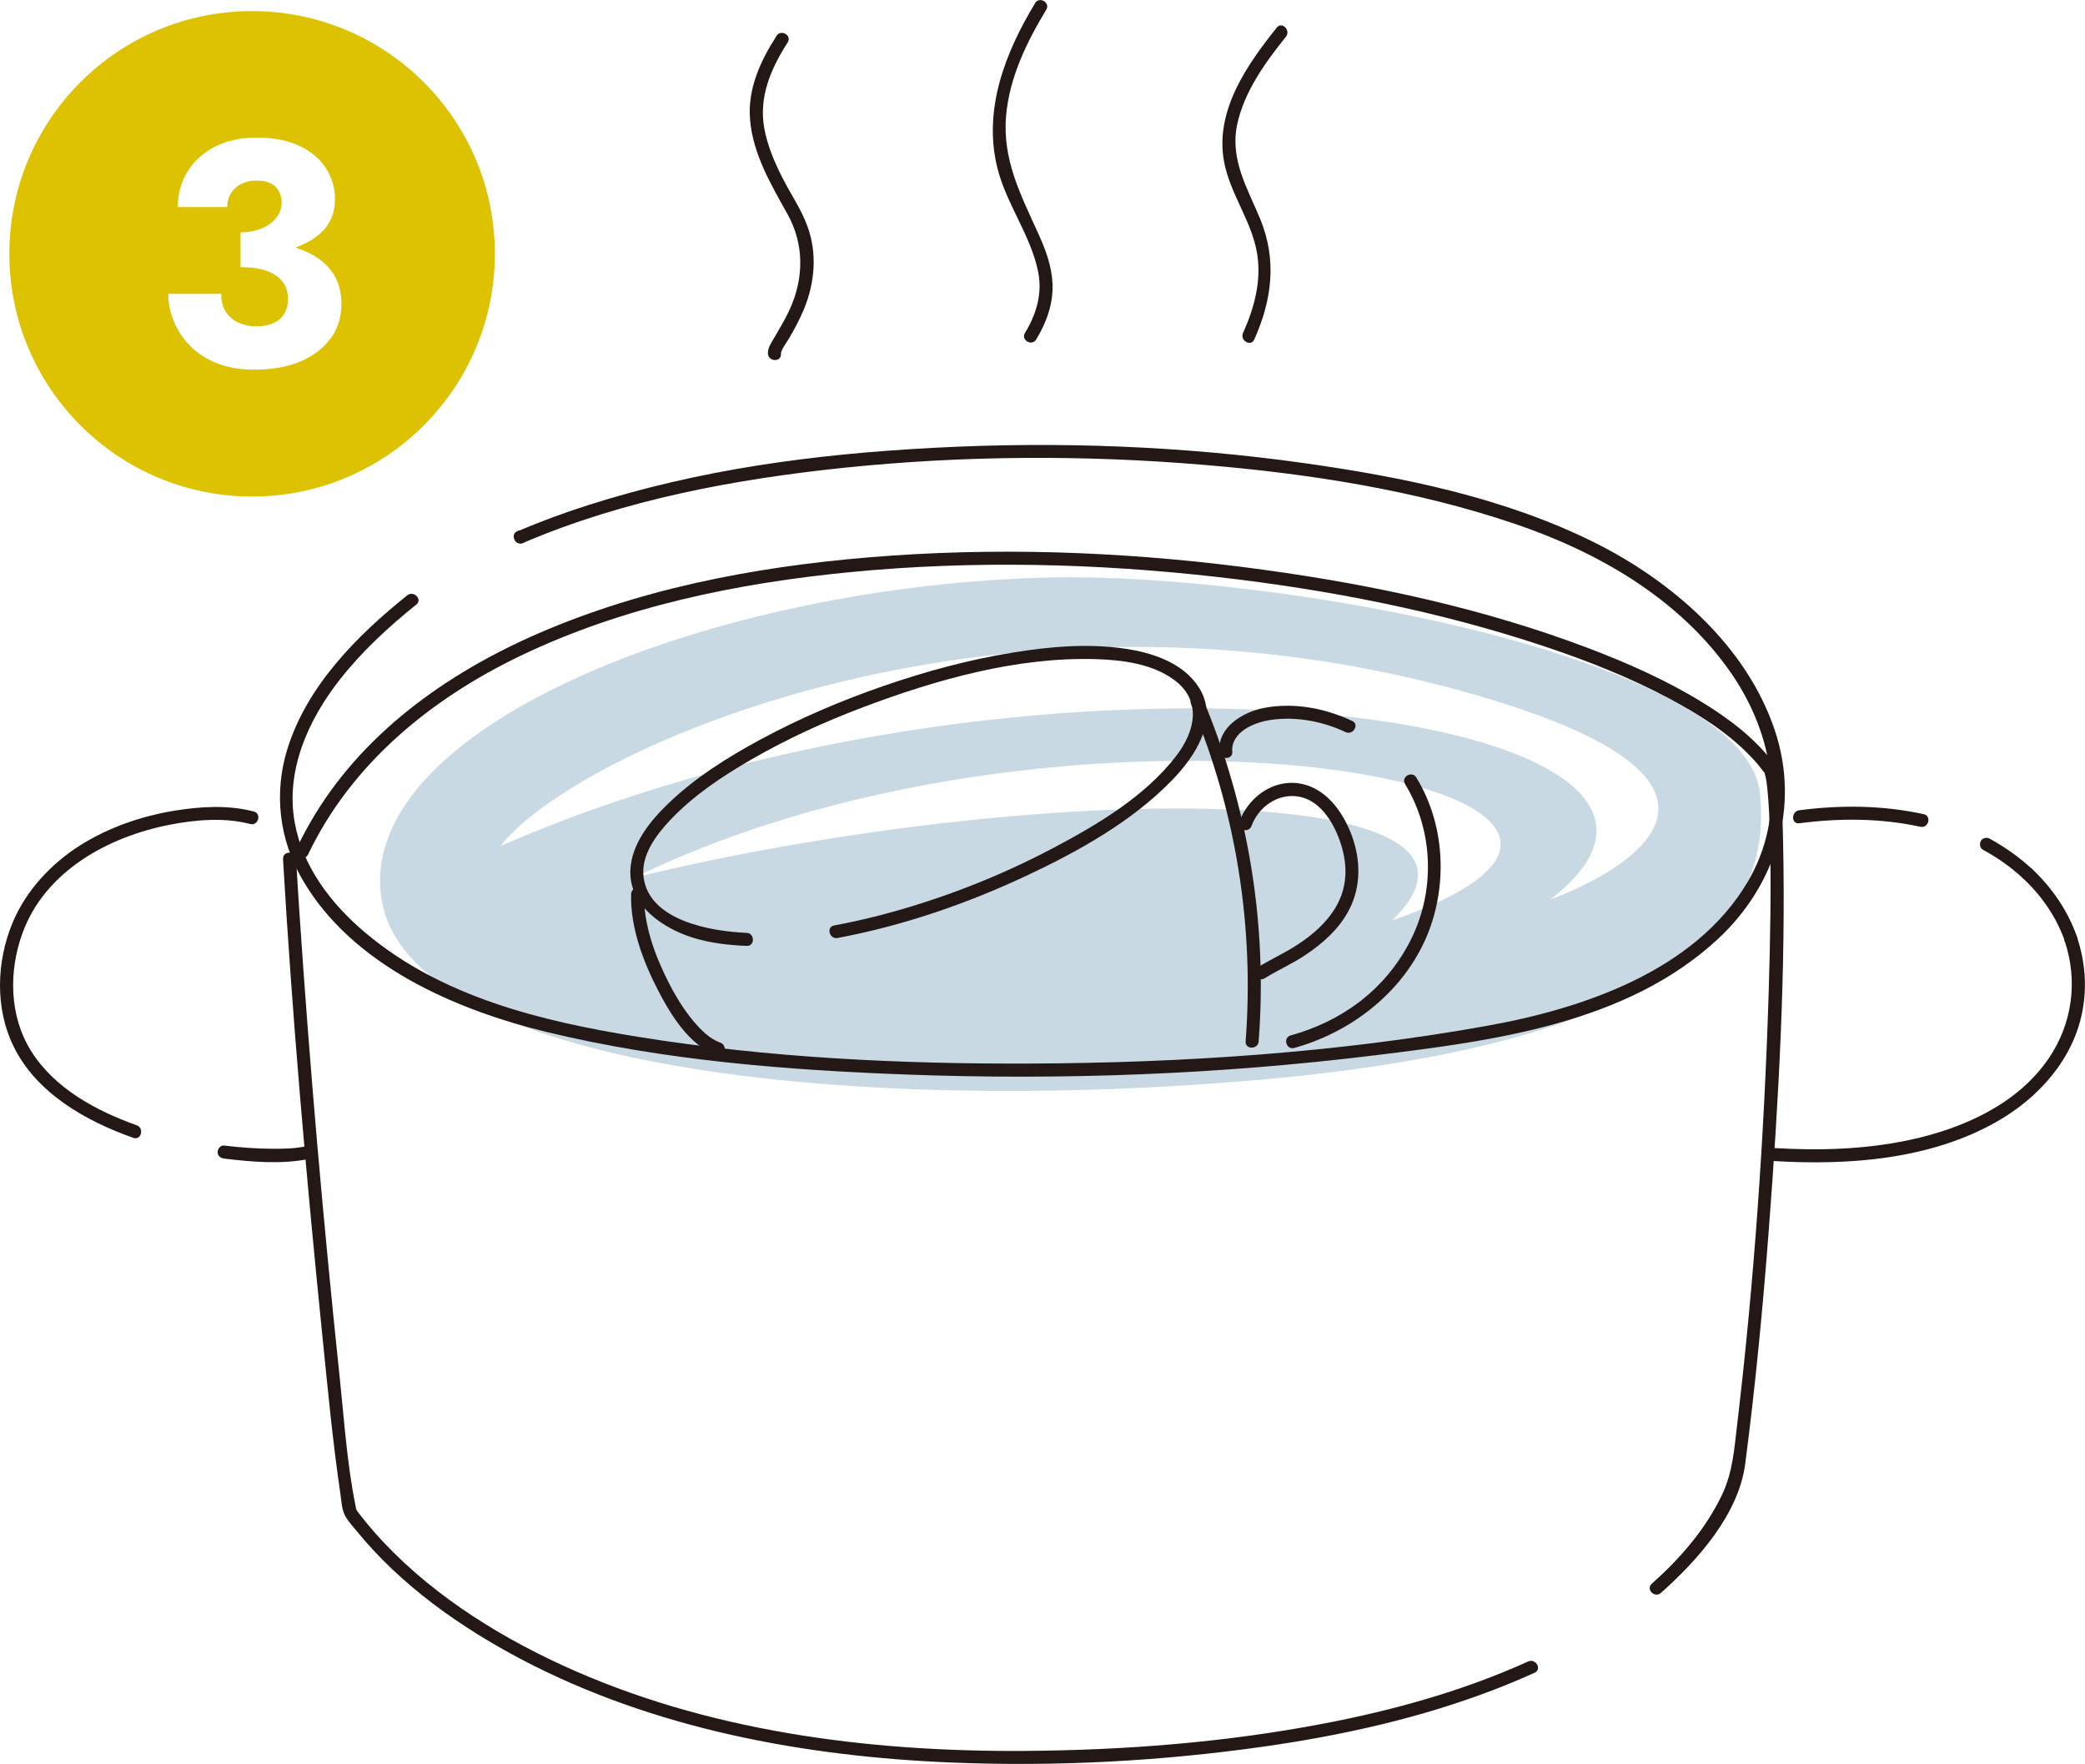 <?xml version="1.0" encoding="UTF-8"?><svg xmlns="http://www.w3.org/2000/svg" viewBox="0 0 227.36 192.33"><defs><style>.cls-1{fill:#c8d9e3;}.cls-1,.cls-2{mix-blend-mode:multiply;}.cls-1,.cls-2,.cls-3{stroke-width:0px;}.cls-2{fill:#dcc200;}.cls-4{isolation:isolate;}.cls-3{fill:#231815;}</style></defs><g class="cls-4"><g id="_レイヤー_2"><g id="_ポップアップ"><path class="cls-2" d="m27.48,1.21C12.86,1.21,1.02,13.06,1.02,27.67s11.85,26.47,26.47,26.47,26.47-11.85,26.47-26.47S42.1,1.21,27.48,1.21Zm8.6,35.64c-.76,1.08-1.85,1.92-3.27,2.54-1.41.61-3.12.92-5.11.92-1.46,0-2.77-.22-3.93-.66-1.16-.44-2.14-1.05-2.94-1.84-.8-.79-1.41-1.68-1.84-2.68s-.64-2.03-.64-3.09h5.77c0,.79.17,1.45.52,1.98.35.53.82.93,1.41,1.18.59.26,1.21.38,1.86.38.7,0,1.3-.1,1.82-.31.52-.21.93-.54,1.23-1.01.3-.46.45-1.03.45-1.7,0-.51-.11-.97-.31-1.39-.21-.41-.53-.78-.96-1.09s-.97-.55-1.62-.71c-.65-.16-1.41-.24-2.29-.24v-3.79c.67,0,1.28-.09,1.83-.26.54-.17,1.02-.41,1.42-.71.41-.3.71-.65.92-1.04.21-.39.31-.81.31-1.25,0-.46-.11-.88-.31-1.25s-.51-.65-.9-.85c-.39-.2-.9-.29-1.53-.29-.93,0-1.69.26-2.29.8-.6.54-.9,1.23-.9,2.09h-5.39c0-1.44.35-2.73,1.06-3.88.71-1.15,1.71-2.05,3.01-2.71,1.3-.66,2.8-.99,4.52-.99,1.83,0,3.38.3,4.66.9,1.27.6,2.24,1.41,2.9,2.44.66,1.02.99,2.15.99,3.41,0,1.39-.46,2.55-1.37,3.48-.75.76-1.77,1.32-2.94,1.77.69.23,1.34.49,1.92.82,1,.57,1.76,1.29,2.29,2.17.53.88.8,1.93.8,3.16,0,1.41-.38,2.66-1.15,3.74Z"/><path class="cls-1" d="m191.91,86.48c-1.56-14.66-52.37-24.06-77.38-23.51-36.23.8-75.56,16.04-72.96,34.85,2.61,18.81,52.11,23.79,95.88,19.91,43.77-3.87,56.02-16.59,54.46-31.25Zm-40.09,13.88c15.97-15.65-39.52-15.16-82.61-4.68,48.59-23.73,123.61-9.58,82.61,4.68Zm17.27-2.3c26-20.19-55-31.81-114.51-5.81,8.1-10.51,54.69-31.64,106.86-16.32,38.62,11.34,7.65,22.13,7.65,22.13Z"/><path class="cls-3" d="m56.74,59.27c.91,0,.91-1.42,0-1.42s-.91,1.42,0,1.42h0Z"/><path class="cls-3" d="m57.09,59.18c11-4.7,23.05-6.93,34.89-8.17,13.04-1.35,26.25-1.42,39.31-.32,11.45.96,23.02,2.74,33.93,6.44,9.1,3.09,17.94,8.18,23.52,16.22,4.73,6.82,6.19,15.5,1.8,22.87-5.77,9.68-17.94,13.76-28.4,15.64-16.36,2.93-33.14,4.04-49.74,4.11-14.24.06-28.59-.63-42.67-2.89-10.56-1.69-21.54-4.32-29.91-11.39-3.69-3.11-6.81-7.15-7.68-11.99-1.03-5.68,1.47-11.21,4.92-15.6,2.41-3.07,5.3-5.74,8.34-8.18.71-.57-.3-1.57-1-1-5.48,4.4-10.91,9.85-13.06,16.74-1.49,4.78-.9,9.85,1.6,14.18,5.4,9.4,16.73,14.29,26.8,16.72,12.77,3.08,26.1,4.13,39.19,4.61,17.01.63,34.1-.02,51-2.1,12.9-1.58,27.42-3.43,37.39-12.67,6.33-5.87,8.99-14.42,6.23-22.72-3.07-9.26-11.27-16.36-19.79-20.58-9.76-4.84-20.82-7.09-31.53-8.6-13.3-1.87-26.82-2.38-40.23-1.68s-25.69,2.38-37.9,6.27c-2.61.83-5.19,1.79-7.71,2.86-.84.36-.12,1.58.72,1.22h0Z"/><path class="cls-3" d="m181.12,173.69c3.98-3.55,8.47-8.54,9.19-14.09,1.11-8.52,1.93-17.07,2.58-25.63,1.06-13.97,1.85-28.06,1.55-42.07-.04-2.04-.09-4.1-.32-6.13-.09-.79-.1-2.23-.89-2.71s-1.49.75-.72,1.22c-.19-.12-.11-.08-.13-.13.05.17.1.33.14.5.11.47.16.95.21,1.42.17,1.71.23,3.44.28,5.16.14,5.63.03,11.27-.14,16.9-.49,15.77-1.58,31.54-3.44,47.21-.32,2.68-.48,5.19-1.65,7.65-1.79,3.76-4.57,6.95-7.66,9.7-.68.61.32,1.61,1,1h0Z"/><path class="cls-3" d="m30.86,93.63c1.01,17.36,2.54,34.7,4.29,52,.58,5.73,1.12,11.49,1.96,17.19.12.83.15,1.86.6,2.6.31.52.75,1,1.14,1.47,4.83,5.95,11.35,10.55,18.09,14.09,14.38,7.54,30.8,10.56,46.9,11.21,11.34.46,22.79-.15,34.02-1.75,8.48-1.21,16.92-3.08,24.94-6.15,1.54-.59,3.05-1.22,4.55-1.9.83-.38.11-1.6-.72-1.22-7.11,3.22-14.69,5.32-22.34,6.78-10.72,2.05-21.7,2.9-32.6,2.97-17.1.11-34.75-2.15-50.41-9.36-7.6-3.5-14.93-8.21-20.5-14.54-.54-.61-1.17-1.39-1.52-1.85-.43-.57-.38-.4-.51-1.08-.92-4.56-1.22-9.3-1.71-13.92-1.78-16.91-3.27-33.86-4.4-50.83-.13-1.89-.24-3.78-.35-5.68-.05-.91-1.47-.91-1.42,0h0Z"/><path class="cls-3" d="m193.48,83.31c-2.09-2.81-4.96-4.96-7.92-6.77-3.93-2.41-8.19-4.29-12.5-5.92-11.27-4.26-23.19-6.83-35.1-8.47-13.45-1.86-27.12-2.5-40.68-1.57-12.78.88-25.72,3.1-37.6,8.07-10.13,4.24-19.62,10.73-25.4,20.27-.69,1.14-1.32,2.32-1.9,3.52-.39.82.83,1.54,1.22.72,4.73-9.9,13.39-16.96,23.13-21.64,11.21-5.39,23.71-7.95,36.03-9.14,13.31-1.29,26.77-.97,40.05.54,12.09,1.38,24.17,3.73,35.72,7.6,4.6,1.54,9.13,3.33,13.42,5.61,3.2,1.7,6.38,3.68,8.91,6.31.49.5.95,1.03,1.37,1.6.54.72,1.77.02,1.22-.72h0Z"/><path class="cls-3" d="m91.32,102.28c7.12-1.33,14.06-3.72,20.61-6.79,5.66-2.66,11.47-5.88,15.87-10.41,2.49-2.56,5.19-6.57,2.94-10.11-1.71-2.7-5.07-3.8-8.07-4.24-4.04-.59-8.17-.23-12.18.42-4.81.77-9.55,2.06-14.15,3.65s-9.17,3.54-13.48,5.87c-3.56,1.93-7.08,4.14-10,6.96-1.97,1.9-4,4.38-4.12,7.25-.17,3.87,3.59,6.37,6.87,7.38,1.88.58,3.85.8,5.81.88.91.04.91-1.38,0-1.42-3.77-.16-10.61-1.27-11.24-6.06-.32-2.41,1.41-4.67,2.97-6.31,2.51-2.64,5.61-4.7,8.74-6.51,3.9-2.26,8.02-4.14,12.24-5.73,7.97-3.01,16.74-5.49,25.34-5.24,2.89.09,6.13.49,8.53,2.24,3.11,2.27,2.33,5.62.25,8.33-3.37,4.38-8.53,7.45-13.33,9.99-6.04,3.2-12.49,5.7-19.11,7.41-1.6.41-3.22.77-4.85,1.07-.9.17-.52,1.53.38,1.37h0Z"/><path class="cls-3" d="m129.88,76.78c4.89,11.58,6.91,24.24,5.95,36.77-.07.91,1.35.91,1.42,0,.99-12.8-1.15-25.67-6.14-37.48-.35-.84-1.57-.12-1.22.72h0Z"/><path class="cls-3" d="m68.82,97.5c-.09,3.62,1.3,7.32,2.94,10.49,1.39,2.68,3.4,6,6.41,7.07.86.3,1.23-1.06.38-1.37-1.18-.42-2.12-1.39-2.91-2.32-1.1-1.3-1.99-2.78-2.76-4.3-1.47-2.9-2.72-6.27-2.64-9.57.02-.91-1.4-.91-1.42,0h0Z"/><path class="cls-3" d="m153.21,85.49c3.16,5.15,3.31,11.81.54,17.17s-7.52,8.72-13,10.24c-.88.24-.5,1.61.38,1.37,5.93-1.65,11.28-5.64,14.02-11.23s2.66-12.78-.71-18.26c-.48-.78-1.7-.06-1.22.72h0Z"/><path class="cls-3" d="m134.37,81.97c-.15-2.19,2.47-3.23,4.26-3.48,2.76-.38,5.59.16,8.1,1.34.82.38,1.54-.84.72-1.22-2.97-1.39-6.35-2.04-9.6-1.42-2.31.44-5.08,2.09-4.89,4.78.06.9,1.48.91,1.42,0h0Z"/><path class="cls-3" d="m136.47,90.07c.68-1.88,2.49-3.32,4.53-3.27,2.81.07,4.46,2.87,5.22,5.24s.69,4.67-.5,6.77c-1,1.76-2.57,3.11-4.24,4.2-1.38.91-2.89,1.58-4.29,2.44-.77.48-.06,1.71.72,1.22,1.44-.89,3-1.58,4.41-2.52,1.93-1.28,3.74-2.89,4.81-4.98,1.3-2.53,1.25-5.41.28-8.05s-2.96-5.46-6.1-5.74c-2.81-.24-5.27,1.74-6.2,4.29-.31.86,1.06,1.23,1.37.38h0Z"/><path class="cls-3" d="m24.44,126.33c3.03.37,6.29.65,9.32.03.89-.18.51-1.55-.38-1.37-1.19.25-2.43.28-3.64.27-1.77,0-3.54-.14-5.3-.35-.38-.05-.71.36-.71.71,0,.42.33.66.71.71h0Z"/><path class="cls-3" d="m27.65,88.48c-2.79-.73-5.82-.54-8.64-.08-3.6.59-7.16,1.82-10.26,3.77s-5.91,4.9-7.38,8.45c-1.76,4.22-1.93,9.33.11,13.48,2.52,5.13,7.87,8.13,13.05,9.97.86.31,1.23-1.06.38-1.37-4.4-1.57-8.93-3.99-11.49-8.05-2.42-3.83-2.49-8.72-.97-12.9,2.45-6.75,9.34-10.51,16.05-11.82,2.83-.55,5.96-.82,8.79-.08.88.23,1.26-1.14.38-1.37h0Z"/><path class="cls-3" d="m225.15,102.62c1.45,4.33.84,8.97-1.73,12.76-3.41,5.03-9.38,7.67-15.14,8.91-4.87,1.05-9.9,1.19-14.86.89-.91-.05-.91,1.36,0,1.42,8.17.49,17.01-.15,24.28-4.27,4.57-2.59,8.38-6.8,9.38-12.08.51-2.67.29-5.42-.57-8-.29-.86-1.66-.49-1.37.38h0Z"/><path class="cls-3" d="m220.59,95.76c2.03,1.9,3.65,4.22,4.57,6.86.13.36.49.6.87.49.35-.1.62-.51.49-.87-.99-2.87-2.72-5.41-4.93-7.49-.66-.62-1.67.38-1,1h0Z"/><path class="cls-3" d="m216.25,92.67c1.61.88,3.02,1.87,4.34,3.09.27.25.74.29,1,0s.29-.73,0-1c-1.39-1.29-2.96-2.4-4.62-3.31-.33-.18-.79-.09-.97.25s-.09.78.25.97h0Z"/><path class="cls-3" d="m196.19,89.77c4.39-.57,8.87-.57,13.21.38.89.2,1.27-1.17.38-1.37-4.46-.98-9.06-1.02-13.58-.43-.89.12-.9,1.53,0,1.42h0Z"/><path class="cls-3" d="m139.23,3.01c-3.25,4.04-6.73,9.04-5.77,14.51.63,3.59,3.05,6.56,3.63,10.17.48,2.96-.33,5.92-1.54,8.61-.37.83.85,1.55,1.22.72,1.95-4.34,2.48-8.69.65-13.14-1.4-3.39-3.32-6.49-2.51-10.31.77-3.59,3.06-6.75,5.31-9.56.57-.7-.43-1.71-1-1h0Z"/><path class="cls-3" d="m112.88.34c-3.26,5.37-5.68,11.57-4.14,17.9.97,3.98,3.64,7.36,4.46,11.37.49,2.39-.18,4.64-1.43,6.69-.48.78.75,1.49,1.22.72,1.12-1.84,1.88-3.91,1.78-6.1-.08-1.9-.75-3.69-1.53-5.41-1.91-4.21-3.95-8.09-3.53-12.88.36-4.16,2.24-8.05,4.38-11.57.47-.78-.75-1.49-1.22-.72h0Z"/><path class="cls-3" d="m84.67,3.93c-1.76,2.73-3.16,5.78-2.88,9.1.31,3.77,2.29,7.1,4.09,10.33s1.8,6.9.28,10.28c-.47,1.06-1.07,2.05-1.65,3.05-.31.54-.83,1.23-.77,1.89.08.9,1.49.91,1.42,0-.03-.38.62-1.25.88-1.68.61-1.04,1.18-2.1,1.64-3.22,1.18-2.88,1.45-6.07.36-9.03-.7-1.91-1.89-3.59-2.79-5.4-.83-1.65-1.56-3.38-1.9-5.21-.64-3.45.71-6.55,2.54-9.41.5-.77-.73-1.48-1.22-.72h0Z"/></g></g></g></svg>
